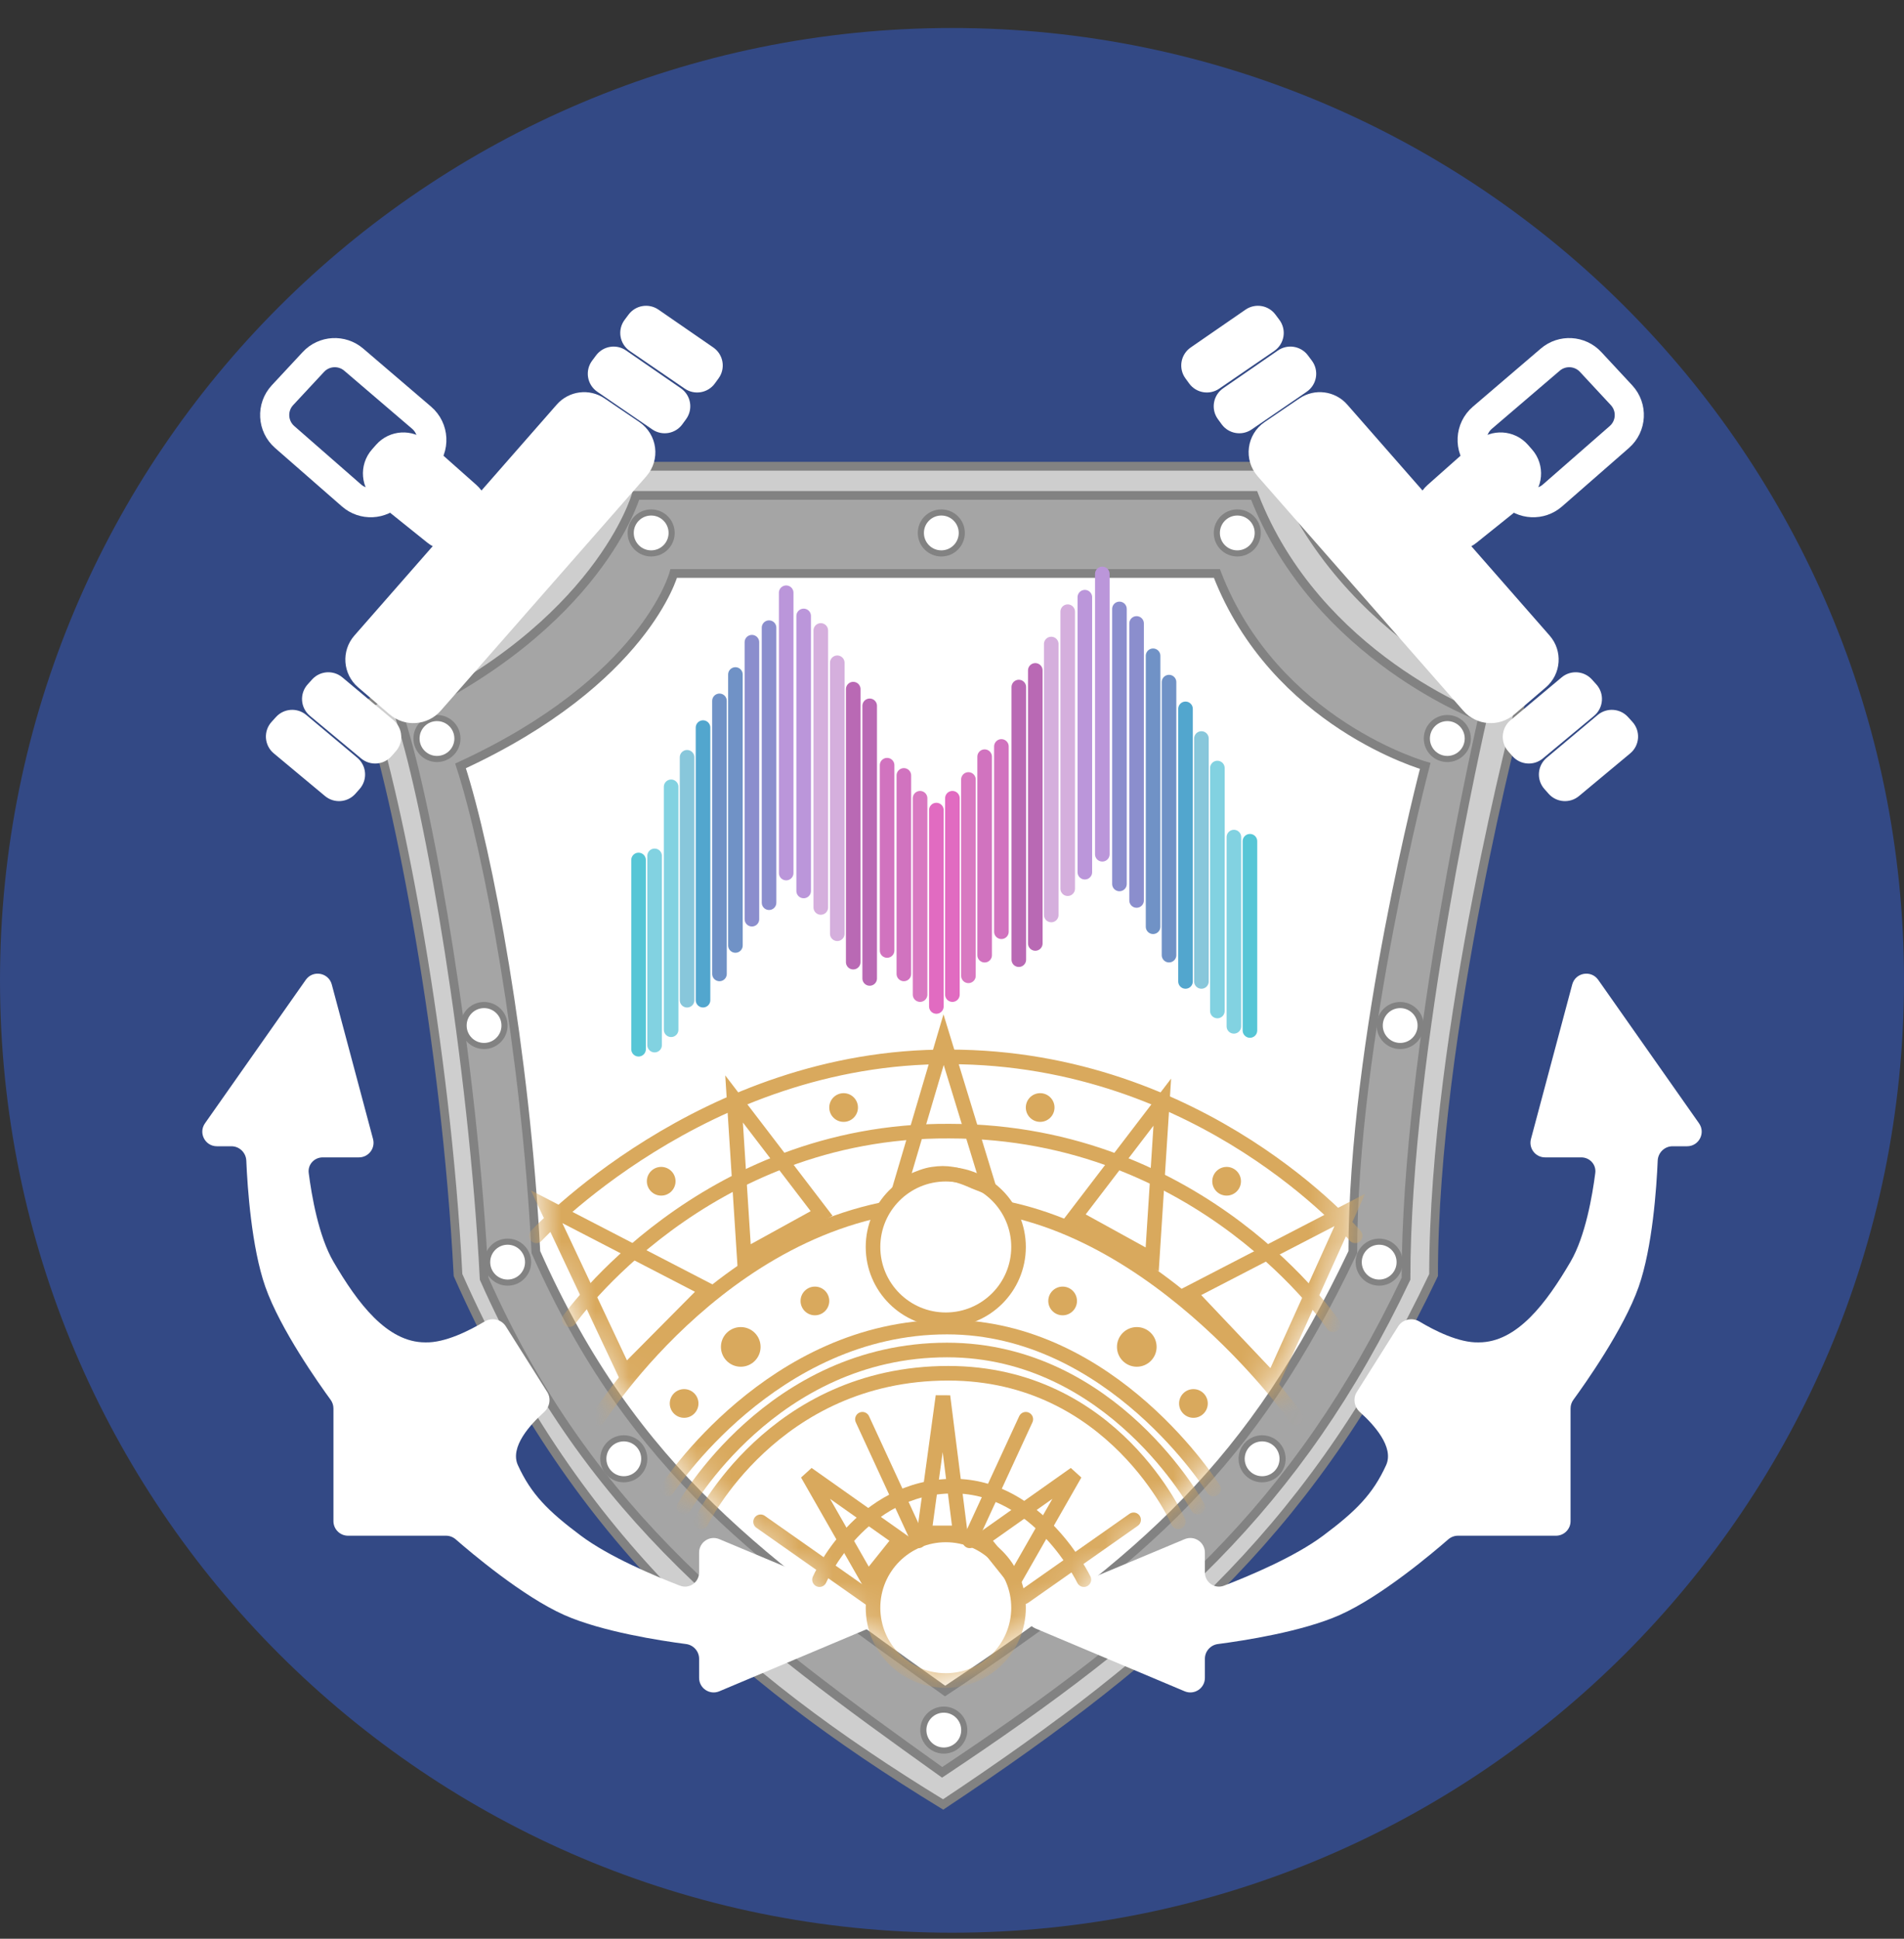 <svg width="56" height="57" viewBox="0 0 56 57" fill="none" xmlns="http://www.w3.org/2000/svg">
<rect x="0" y="0" width="56" height="57" fill="#333333" stroke="none"/>
<g clip-path="url(#clip0_760_58)">
<path d="M56 28.823C56 13.359 43.464 0.823 28 0.823C12.536 0.823 0 13.359 0 28.823C0 44.287 12.536 56.823 28 56.823C43.464 56.823 56 44.287 56 28.823Z" fill="#334985"/>
<path d="M10.798 20.704C17.072 17.814 18.07 13.708 18.07 13.708H37.526C39.493 18.807 44.719 20.704 44.719 20.704C44.719 20.704 42.164 30.307 42.164 37.488C38.731 44.709 34.56 48.518 27.739 53.053C21.5 49.243 16.814 45.026 13.471 37.488C13.12 30.669 11.742 23.596 10.798 20.704Z" fill="#CECECE" stroke="#828282" stroke-width="0.257"/>
<path d="M11.763 21.105C17.625 18.403 18.705 14.566 18.705 14.566H36.886C38.725 19.331 43.608 21.105 43.608 21.105C43.608 21.105 41.353 30.885 41.353 37.596C38.145 44.343 34.083 47.87 27.71 52.108C22.061 48.067 17.364 44.64 14.24 37.596C13.912 31.224 12.645 23.806 11.763 21.105Z" fill="#A5A5A5" stroke="#828282" stroke-width="0.257"/>
<path d="M13.545 22.518C18.979 20.014 19.816 16.861 19.816 16.861H35.791C37.495 21.279 41.918 22.518 41.918 22.518C41.918 22.518 39.789 30.592 39.789 36.813C36.815 43.069 33.705 45.789 27.797 49.718C22.56 45.972 18.657 43.343 15.761 36.813C15.457 30.906 14.362 25.023 13.545 22.518Z" fill="white" stroke="#828282" stroke-width="0.257"/>
<circle cx="19.152" cy="15.669" r="0.602" fill="white" stroke="#828282" stroke-width="0.18"/>
<circle cx="27.686" cy="15.669" r="0.602" fill="white" stroke="#828282" stroke-width="0.18"/>
<circle cx="36.391" cy="15.669" r="0.602" fill="white" stroke="#828282" stroke-width="0.18"/>
<circle cx="42.568" cy="21.713" r="0.602" fill="white" stroke="#828282" stroke-width="0.18"/>
<circle cx="12.852" cy="21.713" r="0.602" fill="white" stroke="#828282" stroke-width="0.18"/>
<circle cx="14.237" cy="30.151" r="0.602" fill="white" stroke="#828282" stroke-width="0.18"/>
<circle cx="41.182" cy="30.151" r="0.602" fill="white" stroke="#828282" stroke-width="0.18"/>
<circle cx="40.564" cy="37.108" r="0.602" fill="white" stroke="#828282" stroke-width="0.18"/>
<circle cx="14.93" cy="37.108" r="0.602" fill="white" stroke="#828282" stroke-width="0.18"/>
<circle cx="18.347" cy="42.89" r="0.602" fill="white" stroke="#828282" stroke-width="0.18"/>
<circle cx="37.121" cy="42.89" r="0.602" fill="white" stroke="#828282" stroke-width="0.18"/>
<circle cx="32.36" cy="47.646" r="0.602" fill="white" stroke="#828282" stroke-width="0.18"/>
<circle cx="23.142" cy="47.646" r="0.602" fill="white" stroke="#828282" stroke-width="0.18"/>
<circle cx="27.759" cy="50.866" r="0.602" fill="white" stroke="#828282" stroke-width="0.18"/>
<path d="M10.403 10.573L12.401 12.282C12.774 12.602 12.804 13.169 12.465 13.524L11.525 14.513C11.209 14.846 10.686 14.87 10.34 14.568L8.372 12.848C8.008 12.53 7.979 11.973 8.308 11.619L9.218 10.641C9.531 10.305 10.053 10.275 10.403 10.573Z" stroke="white" stroke-width="0.857"/>
<path d="M12.434 13.145L13.868 14.417C14.221 14.731 14.254 15.272 13.94 15.627L13.885 15.689C13.582 16.032 13.063 16.076 12.707 15.79L11.21 14.589C10.828 14.283 10.779 13.72 11.104 13.353L11.223 13.218C11.537 12.863 12.079 12.83 12.434 13.145Z" fill="white" stroke="white" stroke-width="0.429"/>
<path d="M11.598 20.839L10.67 20.043C10.309 19.732 10.27 19.186 10.584 18.828L16.536 12.037C16.821 11.711 17.304 11.649 17.662 11.892L18.685 12.587C19.112 12.877 19.188 13.474 18.848 13.862L12.801 20.754C12.491 21.108 11.954 21.145 11.598 20.839Z" fill="white" stroke="white" stroke-width="0.429"/>
<path d="M17.705 10.575L17.589 10.73C17.442 10.925 17.487 11.203 17.689 11.341L19.307 12.449C19.498 12.58 19.758 12.536 19.895 12.349L20.005 12.198C20.148 12.003 20.102 11.729 19.903 11.592L18.291 10.48C18.102 10.35 17.843 10.392 17.705 10.575Z" fill="white" stroke="white" stroke-width="0.429"/>
<path d="M8.277 21.224L8.147 21.367C7.982 21.548 8.002 21.829 8.19 21.985L9.697 23.24C9.875 23.388 10.138 23.368 10.292 23.195L10.416 23.055C10.576 22.874 10.555 22.597 10.37 22.442L8.869 21.184C8.693 21.037 8.432 21.054 8.277 21.224Z" fill="white" stroke="white" stroke-width="0.429"/>
<path d="M18.66 9.376L18.544 9.531C18.397 9.726 18.442 10.004 18.644 10.142L20.262 11.25C20.453 11.381 20.713 11.336 20.85 11.15L20.96 10.999C21.103 10.804 21.056 10.53 20.858 10.393L19.246 9.281C19.057 9.15 18.798 9.192 18.66 9.376Z" fill="white" stroke="white" stroke-width="0.429"/>
<path d="M9.34 20.119L9.21 20.263C9.045 20.443 9.064 20.724 9.252 20.881L10.759 22.135C10.937 22.283 11.201 22.263 11.354 22.09L11.478 21.95C11.639 21.77 11.618 21.492 11.433 21.337L9.932 20.08C9.756 19.932 9.495 19.95 9.34 20.119Z" fill="white" stroke="white" stroke-width="0.429"/>
<path d="M39.905 40.927L41.124 38.994C41.256 38.785 41.538 38.728 41.75 38.855C42.185 39.116 42.911 39.486 43.494 39.467C44.621 39.467 45.484 38.306 46.193 37.095C46.63 36.348 46.836 35.142 46.92 34.487C46.952 34.239 46.757 34.028 46.507 34.028H45.443C45.161 34.028 44.956 33.761 45.028 33.489L46.242 28.944C46.336 28.593 46.798 28.511 47.007 28.809L49.971 33.026C50.171 33.31 49.968 33.701 49.621 33.701H49.192C48.958 33.701 48.766 33.889 48.756 34.123C48.722 34.922 48.602 36.675 48.197 37.831C47.756 39.086 46.6 40.711 46.278 41.152C46.222 41.227 46.193 41.316 46.193 41.41V44.722C46.193 44.959 46.001 45.151 45.764 45.151H42.882C42.776 45.151 42.674 45.19 42.594 45.26C42.155 45.643 40.629 46.937 39.405 47.482C38.301 47.972 36.582 48.237 35.822 48.336C35.604 48.364 35.438 48.549 35.438 48.769V49.331C35.438 49.637 35.126 49.844 34.843 49.725L30.455 47.878C30.105 47.73 30.106 47.234 30.456 47.087L34.844 45.252C35.127 45.134 35.438 45.341 35.438 45.647V46.228C35.438 46.522 35.726 46.726 36.001 46.62C36.752 46.331 38.084 45.771 38.914 45.151C39.882 44.428 40.377 43.931 40.767 43.079C41.013 42.543 40.399 41.877 40.001 41.52C39.832 41.37 39.785 41.118 39.905 40.927Z" fill="white"/>
<path d="M45.597 10.573L43.599 12.282C43.225 12.602 43.196 13.169 43.535 13.524L44.474 14.513C44.791 14.846 45.314 14.87 45.66 14.568L47.628 12.848C47.992 12.53 48.021 11.973 47.691 11.619L46.782 10.641C46.469 10.305 45.946 10.275 45.597 10.573Z" stroke="white" stroke-width="0.857"/>
<path d="M43.566 13.145L42.132 14.417C41.779 14.731 41.746 15.272 42.059 15.627L42.115 15.689C42.418 16.032 42.937 16.076 43.293 15.79L44.79 14.589C45.172 14.283 45.221 13.72 44.896 13.353L44.777 13.218C44.463 12.863 43.92 12.83 43.566 13.145Z" fill="white" stroke="white" stroke-width="0.429"/>
<path d="M44.402 20.839L45.33 20.043C45.691 19.732 45.73 19.186 45.416 18.828L39.464 12.037C39.179 11.711 38.696 11.649 38.338 11.892L37.315 12.587C36.888 12.877 36.812 13.474 37.152 13.862L43.199 20.754C43.509 21.108 44.045 21.145 44.402 20.839Z" fill="white" stroke="white" stroke-width="0.429"/>
<path d="M38.295 10.575L38.411 10.73C38.558 10.925 38.513 11.203 38.311 11.341L36.693 12.449C36.502 12.58 36.242 12.536 36.105 12.349L35.995 12.198C35.852 12.003 35.898 11.729 36.097 11.592L37.709 10.48C37.898 10.35 38.157 10.392 38.295 10.575Z" fill="white" stroke="white" stroke-width="0.429"/>
<path d="M47.723 21.224L47.853 21.367C48.017 21.548 47.998 21.829 47.81 21.985L46.303 23.24C46.125 23.388 45.862 23.368 45.708 23.195L45.584 23.055C45.424 22.874 45.444 22.597 45.63 22.442L47.13 21.184C47.307 21.037 47.568 21.054 47.723 21.224Z" fill="white" stroke="white" stroke-width="0.429"/>
<path d="M37.34 9.376L37.456 9.531C37.603 9.726 37.558 10.004 37.356 10.142L35.738 11.25C35.547 11.381 35.287 11.336 35.15 11.15L35.04 10.999C34.897 10.804 34.944 10.53 35.142 10.393L36.754 9.281C36.943 9.15 37.202 9.192 37.34 9.376Z" fill="white" stroke="white" stroke-width="0.429"/>
<path d="M46.66 20.119L46.79 20.263C46.955 20.443 46.935 20.724 46.748 20.881L45.24 22.135C45.062 22.283 44.799 22.263 44.646 22.09L44.522 21.95C44.361 21.77 44.382 21.492 44.567 21.337L46.068 20.08C46.244 19.932 46.505 19.95 46.66 20.119Z" fill="white" stroke="white" stroke-width="0.429"/>
<path d="M16.095 40.927L14.876 38.994C14.744 38.785 14.462 38.728 14.25 38.855C13.814 39.116 13.089 39.486 12.506 39.467C11.379 39.467 10.515 38.306 9.807 37.095C9.37 36.348 9.164 35.142 9.08 34.487C9.048 34.239 9.243 34.028 9.493 34.028H10.557C10.839 34.028 11.044 33.761 10.972 33.489L9.758 28.944C9.664 28.593 9.202 28.511 8.993 28.809L6.029 33.026C5.829 33.31 6.032 33.701 6.379 33.701H6.808C7.042 33.701 7.234 33.889 7.244 34.123C7.278 34.922 7.398 36.675 7.803 37.831C8.244 39.086 9.4 40.711 9.722 41.152C9.777 41.227 9.807 41.316 9.807 41.41V44.722C9.807 44.959 9.999 45.151 10.236 45.151H13.118C13.224 45.151 13.326 45.19 13.406 45.26C13.845 45.643 15.371 46.937 16.595 47.482C17.699 47.972 19.418 48.237 20.178 48.336C20.396 48.364 20.562 48.549 20.562 48.769V49.331C20.562 49.637 20.874 49.844 21.157 49.725L25.544 47.878C25.895 47.73 25.894 47.234 25.544 47.087L21.156 45.252C20.873 45.134 20.562 45.341 20.562 45.647V46.228C20.562 46.522 20.274 46.726 19.999 46.62C19.248 46.331 17.916 45.771 17.086 45.151C16.118 44.428 15.623 43.931 15.233 43.079C14.986 42.543 15.601 41.877 15.999 41.52C16.168 41.37 16.215 41.118 16.095 40.927Z" fill="white"/>
<mask id="mask0_760_58" style="mask-type:alpha" maskUnits="userSpaceOnUse" x="13" y="16" width="29" height="34">
<path d="M13.545 22.484C18.979 19.995 19.816 16.861 19.816 16.861H35.791C37.495 21.252 41.918 22.484 41.918 22.484C41.918 22.484 39.651 30.61 39.651 36.793C36.677 43.011 33.683 45.651 27.774 49.557C22.538 45.833 18.797 43.26 15.901 36.769C15.597 30.898 14.362 24.973 13.545 22.484Z" fill="white"/>
</mask>
<g mask="url(#mask0_760_58)">
<path d="M15.774 36.334C15.774 36.334 20.677 31.03 27.915 31.073C35.39 31.073 39.859 36.334 39.859 36.334" stroke="#D9A95D" stroke-width="0.429" stroke-linecap="round"/>
<path d="M16.743 38.8C16.743 38.8 20.677 33.212 27.915 33.256C35.39 33.256 39.212 38.947 39.212 38.947" stroke="#D9A95D" stroke-width="0.429" stroke-linecap="round"/>
<path d="M17.597 41.686C17.597 41.686 21.573 35.359 27.916 35.358C33.676 35.358 38.123 41.686 38.123 41.686" stroke="#D9A95D" stroke-width="0.429" stroke-linecap="round"/>
<path d="M18.376 40.364L16.076 35.479L20.798 37.923L18.376 40.364Z" stroke="#D9A95D" stroke-width="0.429" stroke-linecap="round"/>
<path d="M21.59 32.31L21.887 36.932L24.165 35.677L21.59 32.31Z" stroke="#D9A95D" stroke-width="0.429" stroke-linecap="round"/>
<path d="M37.429 40.604L39.7 35.574L34.978 38.017L37.429 40.604Z" stroke="#D9A95D" stroke-width="0.429" stroke-linecap="round"/>
<path d="M34.185 32.404L33.888 37.027L31.61 35.772L34.185 32.404Z" stroke="#D9A95D" stroke-width="0.429" stroke-linecap="round"/>
<circle cx="27.817" cy="36.662" r="2.14" fill="white" stroke="#D9A95D" stroke-width="0.429"/>
<circle cx="27.817" cy="47.268" r="2.14" stroke="#D9A95D" stroke-width="0.429"/>
<path d="M26.469 34.908L27.753 30.567L29.082 34.908L28.66 34.742C28.66 34.742 28.279 34.562 28.017 34.522C27.79 34.487 27.657 34.49 27.429 34.522C27.029 34.577 26.469 34.908 26.469 34.908Z" stroke="#D9A95D" stroke-width="0.429" stroke-linecap="round"/>
<path d="M31.618 43.334L28.896 45.257L29.843 46.441L31.618 43.334Z" stroke="#D9A95D" stroke-width="0.429" stroke-linecap="round"/>
<path d="M23.747 43.334L26.469 45.257L25.522 46.441L23.747 43.334Z" stroke="#D9A95D" stroke-width="0.429" stroke-linecap="round"/>
<path d="M20.622 44.743C20.622 44.743 22.734 40.375 27.89 40.375C32.759 40.375 34.656 44.743 34.656 44.743" stroke="#D9A95D" stroke-width="0.429" stroke-linecap="round"/>
<path d="M24.103 46.443C24.103 46.443 25.302 43.693 28.051 43.693C30.547 43.693 31.879 46.443 31.879 46.443" stroke="#D9A95D" stroke-width="0.429" stroke-linecap="round"/>
<path d="M20.12 44.31C20.12 44.31 22.698 39.691 27.854 39.691C32.723 39.691 35.229 44.31 35.229 44.31" stroke="#D9A95D" stroke-width="0.429" stroke-linecap="round"/>
<path d="M19.625 43.779C19.625 43.779 22.698 39.016 27.854 39.017C32.723 39.017 35.692 43.779 35.692 43.779" stroke="#D9A95D" stroke-width="0.429" stroke-linecap="round"/>
<path d="M27.734 41.05L27.184 45.068H28.242L27.734 41.05Z" stroke="#D9A95D" stroke-width="0.429" stroke-linecap="round"/>
<path d="M25.365 41.727L27.015 45.302" stroke="#D9A95D" stroke-width="0.429" stroke-linecap="round"/>
<path d="M30.171 41.727L28.521 45.302" stroke="#D9A95D" stroke-width="0.429" stroke-linecap="round"/>
<path d="M33.342 44.684L30.121 46.946" stroke="#D9A95D" stroke-width="0.429" stroke-linecap="round"/>
<path d="M22.37 44.742L25.592 47.005" stroke="#D9A95D" stroke-width="0.429" stroke-linecap="round"/>
<circle cx="19.447" cy="34.73" r="0.422" fill="#D9A95D"/>
<circle cx="20.121" cy="41.263" r="0.422" fill="#D9A95D"/>
<circle cx="0.422" cy="0.422" r="0.422" transform="matrix(-1 0 0 1 35.523 40.841)" fill="#D9A95D"/>
<circle cx="23.968" cy="38.249" r="0.422" fill="#D9A95D"/>
<circle cx="0.422" cy="0.422" r="0.422" transform="matrix(-1 0 0 1 31.676 37.827)" fill="#D9A95D"/>
<circle cx="21.787" cy="39.6" r="0.583" fill="#D9A95D"/>
<circle cx="0.583" cy="0.583" r="0.583" transform="matrix(-1 0 0 1 34.018 39.017)" fill="#D9A95D"/>
<circle cx="24.812" cy="32.562" r="0.422" fill="#D9A95D"/>
<circle cx="30.593" cy="32.562" r="0.422" fill="#D9A95D"/>
<circle cx="36.077" cy="34.73" r="0.422" fill="#D9A95D"/>
</g>
<path d="M18.781 25.284V30.848" stroke="#57C6D6" stroke-width="0.429" stroke-linecap="round"/>
<path d="M36.763 24.733V30.297" stroke="#57C6D6" stroke-width="0.429" stroke-linecap="round"/>
<path d="M19.253 25.163V30.727" stroke="#82D2E1" stroke-width="0.429" stroke-linecap="round"/>
<path d="M36.291 24.611V30.175" stroke="#82D2E1" stroke-width="0.429" stroke-linecap="round"/>
<path d="M19.739 23.133L19.739 30.275" stroke="#82D2E1" stroke-width="0.429" stroke-linecap="round"/>
<path d="M35.805 22.581L35.805 29.724" stroke="#82D2E1" stroke-width="0.429" stroke-linecap="round"/>
<path d="M20.208 22.265L20.208 29.407" stroke="#88C7DB" stroke-width="0.429" stroke-linecap="round"/>
<path d="M35.336 21.713L35.336 28.855" stroke="#88C7DB" stroke-width="0.429" stroke-linecap="round"/>
<path d="M20.677 21.392L20.677 29.406" stroke="#52A6CE" stroke-width="0.429" stroke-linecap="round"/>
<path d="M34.868 20.841L34.868 28.855" stroke="#52A6CE" stroke-width="0.429" stroke-linecap="round"/>
<path d="M25.579 20.752L25.579 28.767" stroke="#B969B4" stroke-width="0.429" stroke-linecap="round"/>
<path d="M29.965 20.2L29.965 28.215" stroke="#B969B4" stroke-width="0.429" stroke-linecap="round"/>
<path d="M26.091 22.497L26.091 27.945" stroke="#D173BF" stroke-width="0.429" stroke-linecap="round"/>
<path d="M29.453 21.946L29.453 27.394" stroke="#D173BF" stroke-width="0.429" stroke-linecap="round"/>
<path d="M26.584 22.798L26.584 28.634" stroke="#D173BF" stroke-width="0.429" stroke-linecap="round"/>
<path d="M28.96 22.247L28.96 28.083" stroke="#D173BF" stroke-width="0.429" stroke-linecap="round"/>
<path d="M27.061 23.469L27.061 29.242" stroke="#D879C1" stroke-width="0.429" stroke-linecap="round"/>
<path d="M28.483 22.917L28.483 28.69" stroke="#D879C1" stroke-width="0.429" stroke-linecap="round"/>
<path d="M28.012 23.469L28.012 29.242" stroke="#E16BC1" stroke-width="0.429" stroke-linecap="round"/>
<path d="M27.54 23.817L27.54 29.591" stroke="#E16BC1" stroke-width="0.429" stroke-linecap="round"/>
<path d="M21.63 19.831L21.63 27.797" stroke="#7092C6" stroke-width="0.429" stroke-linecap="round"/>
<path d="M33.914 19.28L33.914 27.247" stroke="#7092C6" stroke-width="0.429" stroke-linecap="round"/>
<path d="M24.626 19.486L24.626 27.453" stroke="#D5AFDD" stroke-width="0.429" stroke-linecap="round"/>
<path d="M30.919 18.935L30.919 26.901" stroke="#D5AFDD" stroke-width="0.429" stroke-linecap="round"/>
<path d="M21.161 20.606L21.161 28.634" stroke="#7092C6" stroke-width="0.429" stroke-linecap="round"/>
<path d="M34.383 20.055L34.383 28.082" stroke="#7092C6" stroke-width="0.429" stroke-linecap="round"/>
<path d="M25.095 20.261L25.095 28.288" stroke="#B969B4" stroke-width="0.429" stroke-linecap="round"/>
<path d="M30.45 19.71L30.45 27.738" stroke="#B969B4" stroke-width="0.429" stroke-linecap="round"/>
<path d="M22.115 18.881L22.115 27.025" stroke="#8B8ECD" stroke-width="0.429" stroke-linecap="round"/>
<path d="M33.429 18.33L33.429 26.474" stroke="#8B8ECD" stroke-width="0.429" stroke-linecap="round"/>
<path d="M24.141 18.536L24.141 26.68" stroke="#D5AFDD" stroke-width="0.429" stroke-linecap="round"/>
<path d="M31.403 17.984L31.403 26.128" stroke="#D5AFDD" stroke-width="0.429" stroke-linecap="round"/>
<path d="M22.619 18.454L22.619 26.54" stroke="#8B8ECD" stroke-width="0.429" stroke-linecap="round"/>
<path d="M32.925 17.903L32.925 25.989" stroke="#8B8ECD" stroke-width="0.429" stroke-linecap="round"/>
<path d="M23.637 18.109L23.637 26.195" stroke="#BB96DA" stroke-width="0.429" stroke-linecap="round"/>
<path d="M31.907 17.558L31.907 25.643" stroke="#BB96DA" stroke-width="0.429" stroke-linecap="round"/>
<path d="M23.123 17.427L23.123 25.668" stroke="#BB96DA" stroke-width="0.429" stroke-linecap="round"/>
<path d="M32.421 16.875L32.421 25.116" stroke="#BB96DA" stroke-width="0.429" stroke-linecap="round"/>
</g>
<defs>
<clipPath id="clip0_760_58">
<rect width="56" height="56" fill="white" transform="translate(0 0.823)"/>
</clipPath>
</defs>
</svg>
